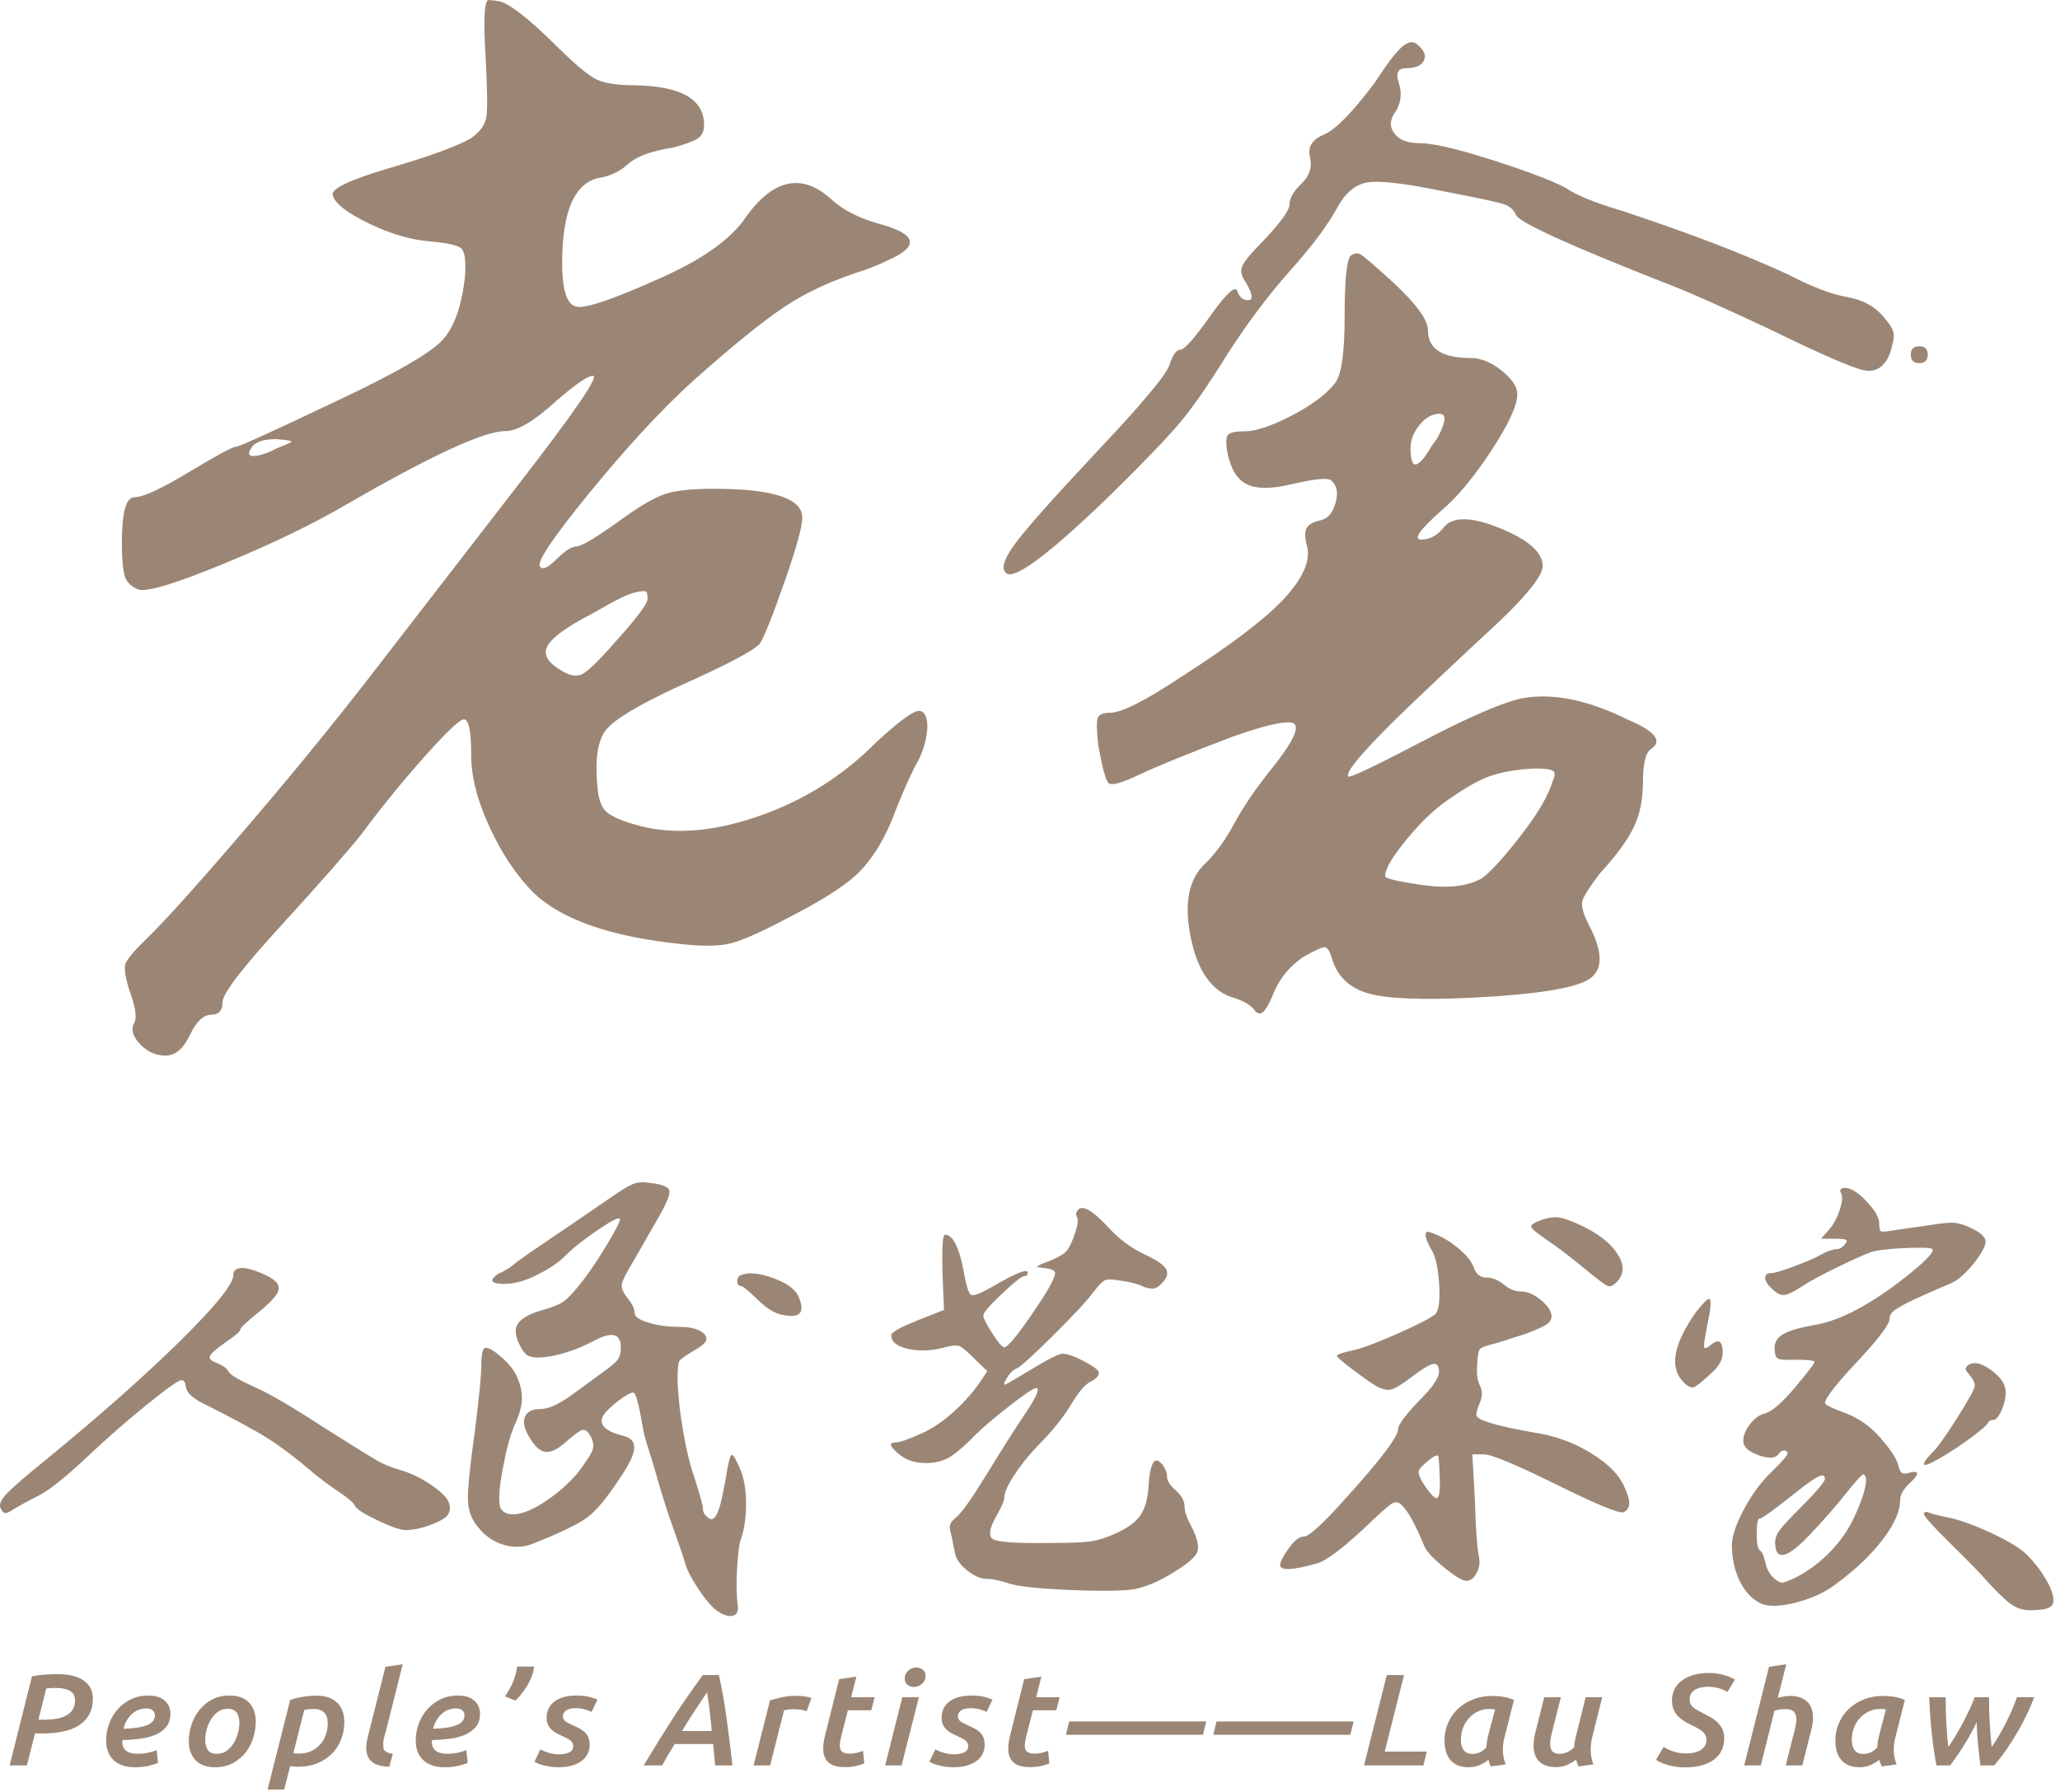 <?xml version="1.0" encoding="UTF-8"?>
<svg width="169px" height="147px" viewBox="0 0 169 147" version="1.1" xmlns="http://www.w3.org/2000/svg" xmlns:xlink="http://www.w3.org/1999/xlink">
    <!-- Generator: Sketch 60.1 (88133) - https://sketch.com -->
    <title>编组 3备份 2</title>
    <desc>Created with Sketch.</desc>
    <g id="页面-1备份" stroke="none" stroke-width="1" fill="none" fill-rule="evenodd">
        <g id="首页wap" transform="translate(-103, -402)" fill="#9B8675" fill-rule="nonzero">
            <g id="编组-3备份-2" transform="translate(103, 402)">
                <path d="M13.582,86.61 C14.378,86.61 15.041,86.051 15.572,84.935 C16.103,83.818 16.683,83.26 17.313,83.26 C17.944,83.26 18.259,82.915 18.259,82.225 C18.259,81.535 19.851,79.45 23.035,75.968 C26.219,72.487 28.441,69.958 29.701,68.381 C31.36,66.148 33.084,64.029 34.875,62.026 C36.667,60.022 37.728,59.021 38.06,59.021 C38.458,59.021 38.657,60.006 38.657,61.977 C38.657,63.75 39.171,65.737 40.199,67.938 C41.227,70.138 42.438,71.928 43.831,73.308 C46.152,75.476 50.132,76.855 55.771,77.446 C57.496,77.643 58.822,77.643 59.751,77.446 C60.68,77.249 62.205,76.592 64.328,75.476 C67.18,74.03 69.154,72.799 70.248,71.781 C71.343,70.762 72.288,69.334 73.084,67.494 C73.814,65.59 74.477,64.046 75.074,62.863 C75.472,62.207 75.754,61.517 75.92,60.794 C76.086,60.072 76.119,59.481 76.019,59.021 C75.92,58.561 75.704,58.331 75.373,58.331 C74.908,58.331 73.748,59.185 71.89,60.893 C69.104,63.717 65.804,65.77 61.99,67.051 C58.175,68.332 54.809,68.513 51.89,67.593 C50.763,67.265 50.016,66.903 49.651,66.509 C49.287,66.115 49.071,65.425 49.005,64.44 C48.806,62.272 49.038,60.761 49.701,59.907 C50.365,59.054 52.321,57.871 55.572,56.36 C59.552,54.587 61.807,53.404 62.338,52.813 C62.736,52.156 63.416,50.448 64.378,47.69 C65.34,44.931 65.821,43.19 65.821,42.467 C65.821,40.891 63.399,40.103 58.557,40.103 C56.832,40.103 55.539,40.234 54.676,40.497 C53.814,40.759 52.653,41.416 51.194,42.467 C49.005,44.044 47.711,44.832 47.313,44.832 C46.915,44.832 46.368,45.177 45.671,45.867 C44.975,46.556 44.527,46.77 44.328,46.507 C43.93,46.244 45.257,44.241 48.308,40.497 C51.36,36.752 54.179,33.698 56.766,31.333 C60.083,28.377 62.636,26.308 64.428,25.126 C66.219,23.943 68.374,22.958 70.895,22.17 C71.625,21.907 72.255,21.644 72.786,21.381 C75.505,20.199 75.24,19.181 71.99,18.327 C70.398,17.867 69.137,17.21 68.209,16.356 C65.821,14.189 63.499,14.648 61.243,17.736 C60.049,19.575 57.661,21.283 54.079,22.859 C50.431,24.502 48.192,25.273 47.363,25.175 C46.534,25.076 46.119,23.878 46.119,21.579 C46.119,17.309 47.147,14.977 49.204,14.583 C50.066,14.451 50.846,14.074 51.542,13.45 C52.239,12.826 53.449,12.382 55.174,12.119 C56.169,11.857 56.849,11.61 57.214,11.38 C57.578,11.151 57.761,10.773 57.761,10.247 C57.761,8.145 55.87,7.061 52.089,6.996 C50.63,6.996 49.569,6.832 48.905,6.503 C48.242,6.175 47.147,5.255 45.622,3.744 C43.366,1.511 41.807,0.296 40.945,0.099 C40.547,0.033 40.249,0 40.05,0 C39.718,0.131 39.652,1.774 39.851,4.927 C39.983,7.423 40,8.983 39.9,9.607 C39.801,10.231 39.386,10.806 38.657,11.331 C37.529,11.988 35.29,12.809 31.94,13.794 C28.59,14.78 27.048,15.535 27.313,16.061 C27.512,16.718 28.491,17.473 30.249,18.327 C32.006,19.181 33.681,19.674 35.273,19.805 C36.733,19.936 37.595,20.133 37.861,20.396 C38.126,20.659 38.225,21.381 38.159,22.564 C37.894,25.126 37.247,26.932 36.219,27.983 C35.191,29.034 32.454,30.611 28.01,32.713 C22.504,35.34 19.619,36.654 19.353,36.654 C19.088,36.654 17.811,37.344 15.522,38.723 C13.234,40.103 11.741,40.792 11.045,40.792 C10.348,40.792 10,42.008 10,44.438 C10,46.014 10.1,47.016 10.299,47.443 C10.498,47.87 10.862,48.182 11.393,48.379 C12.123,48.576 14.478,47.854 18.458,46.212 C22.438,44.569 25.821,42.927 28.607,41.285 C35.439,37.344 39.718,35.373 41.443,35.373 C42.438,35.373 43.831,34.552 45.622,32.91 C47.214,31.53 48.209,30.841 48.607,30.841 C49.27,30.709 47.181,33.764 42.338,40.004 L42.338,40.004 L30,55.966 C26.882,59.973 23.416,64.194 19.602,68.628 C15.788,73.062 13.184,75.935 11.791,77.249 C10.929,78.103 10.431,78.711 10.299,79.072 C10.166,79.433 10.265,80.139 10.597,81.19 C11.128,82.636 11.26,83.555 10.995,83.949 C10.73,84.475 10.896,85.05 11.493,85.674 C12.09,86.298 12.786,86.61 13.582,86.61 Z M21.153,37.374 C20.433,37.512 20.253,37.305 20.613,36.754 C20.901,36.271 21.585,36.03 22.666,36.03 C23.53,36.099 23.944,36.168 23.908,36.236 C23.872,36.305 23.494,36.478 22.774,36.754 C22.126,37.098 21.585,37.305 21.153,37.374 Z M47.72,55.331 C47.269,55.53 46.722,55.43 46.079,55.031 C44.921,54.367 44.535,53.686 44.921,52.988 C45.307,52.29 46.529,51.409 48.588,50.346 C49.617,49.748 50.405,49.316 50.952,49.05 C51.499,48.784 51.965,48.618 52.351,48.551 C52.737,48.485 52.962,48.485 53.026,48.551 C53.091,48.618 53.123,48.817 53.123,49.149 C53.123,49.548 52.19,50.778 50.325,52.838 C49.038,54.3 48.17,55.131 47.72,55.331 Z M82.461,46.93 C82.987,47.789 85.874,45.674 91.125,40.586 C93.881,37.877 95.784,35.895 96.835,34.639 C97.885,33.384 99.164,31.533 100.674,29.088 C102.38,26.445 104.12,24.133 105.892,22.15 C107.664,20.168 108.943,18.45 109.731,16.996 C110.387,15.807 111.208,15.13 112.192,14.964 C113.177,14.799 115.277,15.047 118.493,15.708 C121.249,16.236 122.873,16.583 123.366,16.748 C123.858,16.914 124.202,17.227 124.399,17.69 C124.859,18.351 128.862,20.168 136.41,23.141 C138.182,23.802 141.102,25.091 145.171,27.007 C149.372,29.055 151.948,30.179 152.899,30.377 C153.851,30.575 154.557,30.146 155.016,29.088 C155.279,28.296 155.393,27.734 155.361,27.404 C155.328,27.073 155.082,26.644 154.622,26.115 C153.9,25.19 152.883,24.612 151.57,24.38 C150.258,24.149 148.65,23.538 146.747,22.547 C143.203,20.895 138.641,19.144 133.063,17.294 C130.831,16.633 129.289,16.005 128.436,15.41 C127.32,14.816 125.318,14.056 122.43,13.131 C119.543,12.206 117.541,11.743 116.425,11.743 C115.441,11.743 114.752,11.462 114.358,10.901 C113.964,10.339 114.03,9.728 114.555,9.067 C114.949,8.34 115.014,7.58 114.752,6.787 C114.489,5.994 114.686,5.598 115.342,5.598 C116.13,5.598 116.622,5.383 116.819,4.954 C117.016,4.524 116.819,4.078 116.228,3.615 C115.9,3.351 115.49,3.434 114.998,3.863 C114.506,4.293 113.767,5.267 112.783,6.787 C110.945,9.232 109.55,10.653 108.599,11.049 C107.647,11.446 107.27,12.057 107.467,12.883 C107.664,13.709 107.434,14.436 106.778,15.063 C106.121,15.691 105.793,16.253 105.793,16.748 C105.793,17.244 105.071,18.252 103.627,19.771 C102.643,20.763 102.069,21.456 101.904,21.853 C101.74,22.249 101.855,22.712 102.249,23.241 C102.774,24.166 102.823,24.628 102.397,24.628 C101.97,24.628 101.675,24.38 101.511,23.885 C101.347,23.389 100.608,24.067 99.296,25.917 C97.983,27.767 97.163,28.692 96.835,28.692 C96.506,28.692 96.211,29.105 95.949,29.931 C95.686,30.757 93.619,33.218 89.746,37.315 C86.465,40.817 84.348,43.196 83.397,44.452 C82.445,45.707 82.133,46.533 82.461,46.93 Z M103.376,83.145 C103.64,83.145 103.971,82.685 104.367,81.764 C104.895,80.383 105.754,79.297 106.943,78.508 C107.868,77.982 108.446,77.718 108.677,77.718 C108.908,77.718 109.123,78.08 109.321,78.804 C109.783,80.185 110.774,81.09 112.293,81.517 C113.812,81.945 116.62,82.06 120.715,81.863 C125.999,81.599 129.219,81.09 130.375,80.333 C131.531,79.577 131.515,78.08 130.326,75.844 C129.863,74.923 129.698,74.265 129.83,73.87 C129.963,73.476 130.425,72.752 131.218,71.7 C132.605,70.187 133.546,68.904 134.041,67.852 C134.537,66.799 134.784,65.582 134.784,64.201 C134.784,62.622 135.016,61.701 135.478,61.438 C136.403,60.78 135.775,59.991 133.595,59.07 C130.293,57.426 127.386,56.833 124.876,57.294 C123.291,57.623 120.55,58.807 116.653,60.846 C112.756,62.885 110.741,63.839 110.609,63.707 C110.477,63.51 110.857,62.902 111.748,61.882 C112.64,60.862 113.928,59.547 115.612,57.935 C117.297,56.324 119.196,54.531 121.31,52.558 C124.81,49.4 126.561,47.361 126.561,46.44 C126.561,45.322 125.388,44.286 123.043,43.332 C120.699,42.378 119.163,42.362 118.436,43.283 C117.908,43.941 117.297,44.27 116.603,44.27 C115.91,44.27 116.455,43.48 118.238,41.902 C119.559,40.783 120.93,39.139 122.35,36.968 C123.77,34.797 124.48,33.252 124.48,32.331 C124.48,31.739 124.051,31.097 123.192,30.407 C122.333,29.716 121.475,29.371 120.616,29.371 C118.304,29.371 117.148,28.614 117.148,27.101 C117.148,26.246 116.19,24.93 114.275,23.154 C112.69,21.707 111.781,20.934 111.55,20.836 C111.319,20.737 111.071,20.786 110.807,20.984 C110.477,21.313 110.312,22.973 110.312,25.966 C110.312,28.959 110.047,30.785 109.519,31.443 C108.792,32.364 107.603,33.252 105.952,34.107 C104.301,34.962 103.013,35.389 102.088,35.389 C101.295,35.389 100.833,35.504 100.701,35.735 C100.569,35.965 100.569,36.442 100.701,37.165 C100.965,38.481 101.494,39.336 102.286,39.731 C103.079,40.126 104.301,40.126 105.952,39.731 C107.934,39.27 109.024,39.172 109.222,39.435 C109.684,39.829 109.8,40.438 109.569,41.26 C109.337,42.082 108.925,42.559 108.33,42.691 C107.736,42.822 107.356,43.036 107.191,43.332 C107.025,43.628 107.042,44.138 107.24,44.862 C107.504,46.046 106.877,47.46 105.358,49.104 C103.838,50.749 101.031,52.887 96.936,55.518 C93.963,57.491 92.015,58.478 91.09,58.478 C90.496,58.478 90.149,58.626 90.05,58.922 C89.951,59.218 89.967,59.958 90.099,61.142 C90.43,62.984 90.71,64.02 90.942,64.25 C91.173,64.48 92.015,64.25 93.468,63.559 C94.921,62.869 97.464,61.833 101.097,60.451 C103.343,59.662 104.862,59.267 105.655,59.267 C106.844,59.202 106.414,60.451 104.367,63.017 C103.046,64.661 102.022,66.158 101.295,67.506 C100.569,68.855 99.776,69.957 98.917,70.812 C97.53,72.061 97.117,74.084 97.679,76.88 C98.24,79.675 99.413,81.336 101.196,81.863 C102.055,82.126 102.649,82.488 102.98,82.948 C103.046,83.08 103.178,83.145 103.376,83.145 Z M157.453,29.794 C157.916,29.794 158.148,29.563 158.148,29.101 C158.148,28.639 157.916,28.408 157.453,28.408 C156.989,28.408 156.757,28.639 156.757,29.101 C156.757,29.563 156.989,29.794 157.453,29.794 Z M117.407,36.672 C116.283,38.553 115.721,38.586 115.721,36.773 C115.721,36.101 115.969,35.463 116.465,34.858 C116.961,34.253 117.506,33.951 118.101,33.951 C118.696,33.951 118.63,34.623 117.903,35.966 C117.704,36.235 117.539,36.47 117.407,36.672 Z M121.555,72.076 C120.367,72.73 118.75,72.909 116.703,72.615 C114.657,72.321 113.634,72.076 113.634,71.88 C113.634,71.291 114.245,70.261 115.466,68.79 C116.687,67.319 117.858,66.223 118.981,65.504 C120.367,64.523 121.538,63.886 122.495,63.591 C123.452,63.297 124.591,63.117 125.911,63.052 C126.703,63.052 127.198,63.117 127.396,63.248 C127.594,63.379 127.594,63.64 127.396,64.033 C127.066,65.21 126.192,66.714 124.773,68.545 C123.353,70.376 122.281,71.553 121.555,72.076 Z" id="老舍"></path>
                <g id="编组-6" transform="translate(0, 97)">
                    <path d="M33.278,28.537 C33.85,28.537 34.483,28.415 35.177,28.169 C35.872,27.924 36.369,27.665 36.668,27.393 C36.941,27.039 36.982,26.644 36.791,26.208 C36.6,25.799 36.11,25.329 35.32,24.798 C34.531,24.267 33.727,23.879 32.91,23.634 C32.12,23.416 31.426,23.13 30.827,22.776 C30.228,22.422 28.825,21.55 26.619,20.16 C24.086,18.499 22.18,17.382 20.9,16.81 C19.62,16.238 18.905,15.816 18.755,15.543 C18.605,15.271 18.299,15.039 17.836,14.848 C17.346,14.685 17.142,14.494 17.223,14.276 C17.305,14.058 17.714,13.691 18.449,13.173 C19.293,12.601 19.715,12.24 19.715,12.09 C19.715,11.94 20.26,11.43 21.349,10.558 C22.03,9.986 22.48,9.53 22.697,9.189 C22.915,8.849 22.922,8.542 22.718,8.27 C22.514,7.997 22.085,7.725 21.431,7.453 C20.723,7.153 20.165,7.017 19.756,7.044 C19.348,7.071 19.143,7.262 19.143,7.616 C19.143,8.351 17.7,10.143 14.813,12.989 C11.926,15.836 8.291,19.057 3.906,22.653 C2.054,24.151 0.903,25.152 0.454,25.656 C0.005,26.16 -0.111,26.562 0.107,26.862 C0.216,27.052 0.331,27.148 0.454,27.148 C0.577,27.148 0.801,27.039 1.128,26.821 C1.673,26.494 2.374,26.113 3.232,25.677 C4.09,25.241 5.472,24.124 7.378,22.326 C8.822,20.964 10.374,19.609 12.035,18.26 C13.697,16.912 14.65,16.238 14.895,16.238 C15.085,16.238 15.208,16.435 15.262,16.83 C15.317,17.225 15.712,17.627 16.447,18.036 C19.062,19.343 20.914,20.344 22.003,21.039 C23.092,21.734 24.223,22.585 25.394,23.593 C26.129,24.219 26.905,24.805 27.722,25.35 C28.539,25.895 29.002,26.29 29.111,26.535 C29.193,26.78 29.799,27.175 30.929,27.72 C32.059,28.265 32.842,28.537 33.278,28.537 Z M58.936,35.238 C59.398,35.538 59.793,35.647 60.12,35.565 C60.447,35.484 60.583,35.211 60.529,34.748 C60.42,33.958 60.399,32.95 60.467,31.724 C60.536,30.498 60.638,29.695 60.774,29.313 C61.046,28.551 61.189,27.625 61.203,26.535 C61.216,25.445 61.087,24.519 60.815,23.756 C60.433,22.83 60.175,22.367 60.038,22.367 C59.902,22.367 59.725,23.075 59.507,24.492 C59.344,25.391 59.194,26.085 59.058,26.576 C58.786,27.529 58.459,27.842 58.078,27.516 C57.805,27.298 57.669,27.059 57.669,26.801 C57.669,26.542 57.451,25.731 57.015,24.369 C56.634,23.307 56.307,21.979 56.035,20.385 C55.763,18.792 55.613,17.368 55.586,16.115 C55.586,15.325 55.633,14.848 55.729,14.685 C55.824,14.522 56.171,14.263 56.77,13.909 C57.56,13.473 57.955,13.132 57.955,12.887 C57.955,12.587 57.751,12.342 57.342,12.152 C56.934,11.961 56.403,11.866 55.749,11.866 C54.796,11.866 53.945,11.75 53.196,11.518 C52.447,11.287 52.073,11.035 52.073,10.762 C52.073,10.435 51.895,10.04 51.541,9.577 C51.133,9.087 50.956,8.685 51.01,8.372 C51.065,8.059 51.392,7.412 51.991,6.431 L51.991,6.431 L54.074,2.794 C54.701,1.705 54.98,1.003 54.912,0.69 C54.844,0.377 54.319,0.166 53.339,0.057 C52.876,-0.025 52.474,-0.018 52.134,0.077 C51.793,0.172 51.283,0.452 50.602,0.915 L50.602,0.915 L46.844,3.489 L43.412,5.818 C42.568,6.417 42.098,6.765 42.003,6.86 C41.907,6.955 41.615,7.139 41.124,7.412 C41.07,7.412 41.015,7.425 40.961,7.453 C40.226,7.943 40.198,8.229 40.879,8.311 C41.86,8.447 42.99,8.174 44.27,7.493 C45.196,7.03 45.958,6.485 46.558,5.859 C47.048,5.369 47.858,4.735 48.988,3.959 C50.118,3.182 50.738,2.862 50.847,2.999 C50.929,3.108 50.602,3.775 49.867,5.001 C49.131,6.227 48.45,7.248 47.824,8.065 C47.17,8.91 46.66,9.468 46.292,9.741 C45.924,10.013 45.346,10.258 44.556,10.476 C43.058,10.885 42.309,11.457 42.309,12.192 C42.309,12.519 42.411,12.894 42.615,13.316 C42.82,13.738 43.031,14.031 43.249,14.195 C43.657,14.44 44.406,14.447 45.495,14.215 C46.585,13.984 47.715,13.555 48.886,12.928 C50.275,12.22 50.956,12.451 50.929,13.623 C50.929,14.004 50.854,14.304 50.704,14.522 C50.554,14.74 50.234,15.026 49.744,15.38 L49.744,15.38 L47.007,17.382 C45.89,18.199 45.005,18.608 44.352,18.608 C43.671,18.608 43.242,18.819 43.065,19.241 C42.888,19.663 43.004,20.215 43.412,20.896 C43.848,21.659 44.297,22.067 44.76,22.122 C45.223,22.176 45.795,21.89 46.476,21.264 C47.13,20.692 47.565,20.378 47.783,20.324 C48.001,20.269 48.219,20.433 48.437,20.814 C48.682,21.25 48.736,21.645 48.6,21.999 C48.464,22.353 48.055,22.98 47.375,23.879 C46.612,24.751 45.754,25.507 44.801,26.147 C43.848,26.787 43.038,27.148 42.37,27.23 C41.703,27.311 41.261,27.134 41.043,26.698 C40.879,26.208 40.941,25.18 41.227,23.613 C41.512,22.047 41.832,20.842 42.187,19.997 C42.595,19.125 42.806,18.39 42.82,17.791 C42.833,17.191 42.69,16.565 42.391,15.911 C42.173,15.421 41.764,14.91 41.165,14.379 C40.566,13.847 40.13,13.582 39.858,13.582 C39.613,13.582 39.49,14.024 39.49,14.91 C39.49,15.795 39.313,17.627 38.959,20.406 C38.551,23.32 38.36,25.214 38.387,26.085 C38.415,26.957 38.701,27.706 39.245,28.333 C39.817,29.041 40.525,29.518 41.37,29.763 C42.214,30.008 43.044,29.954 43.861,29.6 C46.04,28.728 47.484,28.026 48.192,27.495 C48.9,26.964 49.73,25.976 50.684,24.533 C51.283,23.661 51.678,22.98 51.868,22.49 C52.059,21.999 52.079,21.611 51.93,21.325 C51.78,21.039 51.419,20.842 50.847,20.733 C49.376,20.297 48.995,19.67 49.703,18.853 C50.084,18.444 50.541,18.056 51.072,17.688 C51.603,17.321 51.923,17.191 52.032,17.3 C52.222,17.491 52.481,18.567 52.808,20.528 C52.917,20.991 53.053,21.461 53.216,21.938 C53.38,22.415 53.645,23.3 54.013,24.594 C54.381,25.888 54.803,27.195 55.279,28.517 C55.756,29.838 56.076,30.785 56.239,31.357 C56.403,31.901 56.784,32.616 57.383,33.502 C57.982,34.387 58.5,34.966 58.936,35.238 Z M64.41,10.926 C65.063,11.035 65.478,10.953 65.656,10.681 C65.833,10.408 65.771,9.945 65.472,9.291 C65.172,8.719 64.471,8.236 63.368,7.841 C62.265,7.446 61.414,7.371 60.815,7.616 C60.678,7.643 60.583,7.732 60.529,7.882 C60.474,8.031 60.467,8.174 60.508,8.311 C60.549,8.447 60.638,8.515 60.774,8.515 C60.937,8.515 61.407,8.896 62.183,9.659 C62.959,10.422 63.701,10.844 64.41,10.926 Z M87.473,33.441 C89.802,33.549 91.551,33.549 92.723,33.441 C93.785,33.304 94.969,32.828 96.277,32.01 C97.393,31.329 98.04,30.778 98.217,30.355 C98.394,29.933 98.237,29.232 97.747,28.251 C97.366,27.57 97.175,27.012 97.175,26.576 C97.175,26.14 96.937,25.711 96.46,25.289 C95.984,24.866 95.746,24.499 95.746,24.185 C95.746,23.872 95.623,23.538 95.378,23.184 C95.214,22.994 95.092,22.885 95.01,22.857 C94.602,22.694 94.343,23.334 94.234,24.778 C94.18,25.922 93.948,26.78 93.54,27.352 C93.131,27.924 92.423,28.428 91.415,28.864 C90.68,29.191 90.013,29.395 89.414,29.477 C88.814,29.559 87.603,29.6 85.778,29.6 C83.245,29.627 81.802,29.518 81.448,29.273 C81.094,29.027 81.162,28.455 81.652,27.556 C82.142,26.685 82.387,26.14 82.387,25.922 C82.387,25.513 82.639,24.914 83.143,24.124 C83.647,23.334 84.307,22.503 85.124,21.632 C86.295,20.46 87.201,19.343 87.841,18.281 C88.481,17.218 89.026,16.578 89.475,16.36 C89.924,16.142 90.149,15.897 90.149,15.625 C90.149,15.434 89.754,15.128 88.964,14.705 C88.174,14.283 87.575,14.072 87.167,14.072 C86.867,14.072 86.023,14.494 84.634,15.339 C83.245,16.183 82.51,16.606 82.428,16.606 C82.346,16.606 82.36,16.51 82.469,16.319 C82.741,15.775 83.041,15.434 83.368,15.298 C83.64,15.216 84.648,14.31 86.391,12.581 C88.134,10.851 89.25,9.645 89.74,8.964 C90.149,8.447 90.448,8.14 90.639,8.045 C90.83,7.95 91.238,7.956 91.865,8.065 C92.709,8.174 93.376,8.351 93.866,8.597 C94.22,8.706 94.486,8.746 94.663,8.719 C94.84,8.692 95.037,8.569 95.255,8.351 C95.718,7.916 95.861,7.521 95.684,7.166 C95.507,6.812 94.956,6.417 94.03,5.982 C92.831,5.437 91.769,4.647 90.843,3.612 C89.536,2.222 88.719,1.8 88.392,2.345 C88.256,2.508 88.249,2.692 88.372,2.896 C88.494,3.101 88.392,3.652 88.066,4.551 C87.848,5.123 87.637,5.512 87.432,5.716 C87.228,5.92 86.813,6.159 86.186,6.431 C85.778,6.567 85.506,6.676 85.369,6.758 L85.369,6.758 L85.043,6.921 C85.043,6.949 85.247,6.989 85.655,7.044 C86.254,7.098 86.554,7.235 86.554,7.453 C86.554,7.861 85.928,8.978 84.675,10.803 C83.422,12.628 82.66,13.541 82.387,13.541 C82.224,13.541 81.897,13.16 81.407,12.397 C80.917,11.634 80.671,11.144 80.671,10.926 C80.671,10.708 81.182,10.115 82.203,9.148 C83.225,8.181 83.844,7.698 84.062,7.698 C84.226,7.698 84.307,7.602 84.307,7.412 C84.307,7.058 83.327,7.453 81.366,8.597 C80.467,9.114 79.909,9.332 79.691,9.25 C79.473,9.169 79.255,8.474 79.037,7.166 C78.656,5.26 78.152,4.306 77.526,4.306 C77.335,4.306 77.267,5.341 77.322,7.412 L77.322,7.412 L77.444,10.476 L75.279,11.334 C73.836,11.906 73.114,12.315 73.114,12.56 C73.114,13.105 73.597,13.48 74.564,13.684 C75.531,13.888 76.573,13.827 77.689,13.5 C78.152,13.391 78.486,13.371 78.69,13.439 C78.894,13.507 79.269,13.813 79.814,14.358 L79.814,14.358 L80.998,15.502 L80.508,16.238 C79.909,17.137 79.167,17.988 78.282,18.792 C77.397,19.595 76.532,20.188 75.688,20.569 C74.544,21.087 73.822,21.345 73.523,21.345 C72.842,21.345 72.978,21.713 73.931,22.449 C74.448,22.83 75.109,23.028 75.912,23.041 C76.716,23.055 77.417,22.871 78.016,22.49 C78.561,22.135 79.242,21.536 80.059,20.692 C80.603,20.147 81.509,19.377 82.775,18.383 C84.042,17.389 84.784,16.892 85.002,16.892 C85.356,16.892 85.015,17.654 83.98,19.18 C83.191,20.351 82.197,21.918 80.998,23.879 C79.8,25.84 78.969,27.025 78.506,27.434 C78.207,27.679 78.023,27.89 77.955,28.067 C77.887,28.244 77.907,28.496 78.016,28.823 C78.125,29.368 78.234,29.899 78.343,30.417 C78.425,30.907 78.758,31.384 79.344,31.847 C79.929,32.31 80.454,32.542 80.917,32.542 C81.407,32.542 82.06,32.678 82.877,32.95 C83.613,33.168 85.145,33.332 87.473,33.441 Z M131.861,8.495 C132.079,8.59 132.324,8.501 132.596,8.229 C133.223,7.63 133.284,6.894 132.78,6.022 C132.276,5.151 131.357,4.374 130.023,3.693 C129.07,3.23 128.375,2.965 127.939,2.896 C127.504,2.828 126.986,2.903 126.387,3.121 C125.87,3.312 125.611,3.482 125.611,3.632 C125.611,3.782 126.053,4.156 126.939,4.756 C127.824,5.355 128.893,6.172 130.145,7.207 C131.071,7.97 131.643,8.399 131.861,8.495 Z M120.3,32.705 C120.627,32.705 120.906,32.494 121.138,32.072 C121.369,31.649 121.43,31.18 121.321,30.662 C121.185,30.063 121.076,28.524 120.995,26.045 L120.995,26.045 L120.79,22.326 L121.73,22.326 C122.356,22.326 124.351,23.157 127.715,24.819 C131.078,26.48 132.91,27.23 133.209,27.066 C133.482,26.93 133.631,26.712 133.659,26.412 C133.686,26.113 133.563,25.663 133.291,25.064 C132.882,24.056 131.97,23.116 130.554,22.244 C129.138,21.373 127.626,20.814 126.019,20.569 C122.751,19.997 121.117,19.507 121.117,19.098 C121.117,18.88 121.219,18.526 121.424,18.036 C121.628,17.545 121.621,17.089 121.403,16.667 C121.185,16.245 121.117,15.625 121.199,14.808 C121.226,14.208 121.294,13.841 121.403,13.704 C121.512,13.568 121.798,13.446 122.261,13.337 C122.887,13.173 123.895,12.86 125.284,12.397 C126.128,12.07 126.673,11.818 126.918,11.641 C127.163,11.464 127.286,11.253 127.286,11.007 C127.286,10.599 127,10.156 126.428,9.679 C125.856,9.203 125.311,8.964 124.794,8.964 C124.304,8.964 123.827,8.774 123.364,8.392 C122.901,8.011 122.424,7.82 121.934,7.82 C121.444,7.82 121.104,7.548 120.913,7.003 C120.75,6.54 120.361,6.043 119.749,5.512 C119.136,4.98 118.503,4.579 117.849,4.306 C117.468,4.143 117.223,4.061 117.114,4.061 C117.005,4.061 116.95,4.156 116.95,4.347 C116.95,4.592 117.141,5.042 117.522,5.695 C117.822,6.295 118.006,7.235 118.074,8.515 C118.142,9.795 118.026,10.572 117.727,10.844 C117.264,11.198 116.229,11.729 114.622,12.438 C113.015,13.146 111.871,13.582 111.19,13.745 C110.183,13.963 109.679,14.127 109.679,14.236 C109.679,14.345 110.115,14.726 110.986,15.38 C111.858,16.033 112.498,16.483 112.906,16.728 C113.424,17.001 113.846,17.089 114.173,16.994 C114.499,16.898 115.058,16.551 115.847,15.952 C116.501,15.461 116.978,15.148 117.277,15.012 C117.795,14.767 118.053,14.944 118.053,15.543 C118.053,15.979 117.659,16.619 116.869,17.464 C115.425,18.935 114.704,19.861 114.704,20.242 C114.704,20.869 113.26,22.776 110.373,25.963 C108.521,28.033 107.391,29.068 106.983,29.068 C106.574,29.068 106.125,29.436 105.635,30.172 C105.226,30.744 105.022,31.152 105.022,31.397 C105.022,31.888 106.03,31.847 108.045,31.275 C108.753,31.084 110.006,30.158 111.803,28.496 C113.083,27.27 113.873,26.562 114.173,26.371 C114.472,26.181 114.744,26.222 114.99,26.494 C115.48,26.93 116.093,28.033 116.828,29.804 C116.964,30.212 117.495,30.798 118.421,31.561 C119.347,32.324 119.973,32.705 120.3,32.705 Z M117.89,25.922 C117.727,25.949 117.434,25.67 117.012,25.084 C116.59,24.499 116.378,24.056 116.378,23.756 C116.378,23.593 116.624,23.307 117.114,22.898 C117.604,22.49 117.89,22.34 117.972,22.449 C118.026,22.476 118.074,23.041 118.115,24.144 C118.156,25.248 118.081,25.84 117.89,25.922 Z M144.61,34.626 C145.291,34.843 146.257,34.782 147.51,34.442 C148.763,34.101 149.825,33.59 150.697,32.909 C152.276,31.738 153.536,30.533 154.475,29.293 C155.415,28.054 155.885,26.984 155.885,26.085 C155.885,25.677 156.116,25.241 156.579,24.778 C156.933,24.451 157.151,24.206 157.233,24.042 C157.369,23.77 157.165,23.702 156.62,23.838 C156.32,23.92 156.116,23.92 156.007,23.838 C155.898,23.756 155.803,23.538 155.721,23.184 C155.585,22.667 155.102,21.931 154.271,20.978 C153.44,20.024 152.474,19.343 151.371,18.935 C150.268,18.526 149.716,18.254 149.716,18.117 C149.743,17.682 150.751,16.415 152.739,14.317 C154.264,12.656 155.027,11.607 155.027,11.171 C155.027,10.926 155.163,10.701 155.435,10.497 C155.708,10.292 156.239,10 157.029,9.618 C158.417,8.992 159.412,8.556 160.011,8.311 C160.61,8.065 161.277,7.48 162.012,6.554 C162.639,5.736 162.932,5.151 162.891,4.797 C162.85,4.442 162.407,4.075 161.563,3.693 C161.1,3.475 160.678,3.353 160.297,3.326 C159.915,3.298 159.234,3.366 158.254,3.53 C156.756,3.748 155.708,3.898 155.109,3.979 C154.673,4.061 154.407,4.075 154.312,4.02 C154.217,3.966 154.169,3.748 154.169,3.366 C154.169,2.903 153.822,2.304 153.127,1.568 C152.433,0.833 151.84,0.465 151.35,0.465 C151.214,0.465 151.112,0.492 151.044,0.547 C150.976,0.601 150.955,0.683 150.983,0.792 C151.173,1.037 151.166,1.494 150.962,2.161 C150.758,2.828 150.465,3.394 150.084,3.857 L150.084,3.857 L149.389,4.633 L150.574,4.633 C150.846,4.633 151.064,4.647 151.228,4.674 C151.527,4.701 151.582,4.824 151.391,5.042 C151.173,5.341 150.928,5.491 150.656,5.491 C150.383,5.491 149.989,5.627 149.471,5.9 C148.954,6.199 148.191,6.533 147.183,6.901 C146.176,7.269 145.563,7.453 145.345,7.453 C144.991,7.453 144.814,7.582 144.814,7.841 C144.814,8.1 144.991,8.392 145.345,8.719 C145.726,9.101 146.067,9.278 146.366,9.25 C146.666,9.223 147.129,9.005 147.755,8.597 C148.354,8.188 149.396,7.623 150.88,6.901 C152.365,6.179 153.325,5.764 153.76,5.655 C154.469,5.518 155.422,5.43 156.62,5.389 C157.818,5.348 158.458,5.382 158.54,5.491 C158.676,5.709 158.084,6.356 156.763,7.432 C155.442,8.508 154.169,9.4 152.943,10.109 C151.391,11.007 149.975,11.552 148.695,11.743 C147.497,11.961 146.666,12.22 146.203,12.519 C145.74,12.819 145.536,13.241 145.59,13.786 C145.617,14.167 145.713,14.399 145.876,14.481 C146.04,14.562 146.503,14.59 147.265,14.562 C148.327,14.562 148.858,14.624 148.858,14.746 C148.858,14.869 148.327,15.564 147.265,16.83 C146.203,18.097 145.372,18.812 144.773,18.976 C144.337,19.084 143.936,19.377 143.568,19.854 C143.2,20.331 143.017,20.787 143.017,21.223 C143.017,21.713 143.446,22.108 144.303,22.408 C145.161,22.708 145.713,22.653 145.958,22.244 C146.012,22.163 146.094,22.095 146.203,22.04 C146.312,21.986 146.414,21.986 146.509,22.04 C146.605,22.095 146.652,22.163 146.652,22.244 C146.652,22.408 146.189,22.939 145.263,23.838 C144.446,24.628 143.711,25.636 143.057,26.862 C142.404,28.088 142.077,29.082 142.077,29.845 C142.104,31.016 142.349,32.031 142.812,32.889 C143.275,33.747 143.874,34.326 144.61,34.626 Z M138.237,16.524 C138.537,16.796 138.788,16.892 138.993,16.81 C139.197,16.728 139.708,16.306 140.525,15.543 C141.178,14.944 141.437,14.29 141.301,13.582 C141.219,12.982 140.906,12.901 140.361,13.337 C140.089,13.582 139.912,13.663 139.83,13.582 C139.748,13.5 139.837,12.833 140.096,11.58 C140.354,10.326 140.402,9.659 140.239,9.577 C140.157,9.55 140.021,9.639 139.83,9.843 C139.64,10.047 139.422,10.299 139.177,10.599 C137.216,13.35 136.903,15.325 138.237,16.524 Z M157.846,23.123 C157.846,23.3 158.261,23.15 159.092,22.673 C159.922,22.197 160.773,21.638 161.645,20.998 C162.516,20.358 163.006,19.929 163.115,19.711 C163.17,19.575 163.306,19.507 163.524,19.507 C163.742,19.507 163.966,19.248 164.198,18.73 C164.429,18.213 164.545,17.709 164.545,17.218 C164.545,16.592 164.15,15.993 163.36,15.421 C162.571,14.848 161.958,14.699 161.522,14.971 C161.332,15.107 161.243,15.223 161.257,15.318 C161.27,15.414 161.372,15.57 161.563,15.788 C161.863,16.142 162.012,16.442 162.012,16.687 C162.012,16.932 161.529,17.818 160.562,19.343 C159.595,20.869 158.908,21.822 158.499,22.204 C158.063,22.639 157.846,22.946 157.846,23.123 Z M146.223,32.848 C146.046,32.862 145.822,32.746 145.549,32.501 C145.195,32.201 144.957,31.772 144.834,31.214 C144.712,30.655 144.562,30.321 144.385,30.212 C144.208,30.103 144.12,29.64 144.12,28.823 C144.12,28.006 144.201,27.597 144.365,27.597 C144.528,27.597 145.372,26.998 146.897,25.799 C147.742,25.118 148.354,24.655 148.736,24.41 C149.389,23.974 149.716,23.947 149.716,24.328 C149.716,24.574 149.022,25.391 147.633,26.78 C146.734,27.679 146.169,28.299 145.937,28.639 C145.706,28.98 145.604,29.341 145.631,29.722 C145.658,29.858 145.672,29.967 145.672,30.049 C145.89,31.03 146.816,30.662 148.45,28.946 C149.566,27.774 150.554,26.651 151.411,25.575 C152.269,24.499 152.753,23.961 152.862,23.961 C153.08,24.042 153.141,24.349 153.046,24.88 C152.95,25.411 152.726,26.092 152.371,26.923 C152.017,27.754 151.636,28.455 151.228,29.027 C150.138,30.526 148.817,31.67 147.265,32.46 C146.748,32.705 146.4,32.834 146.223,32.848 Z M166.506,35.116 C167.241,35.116 167.752,35.055 168.038,34.932 C168.324,34.809 168.467,34.598 168.467,34.299 C168.467,33.863 168.256,33.284 167.834,32.562 C167.412,31.84 166.901,31.18 166.302,30.58 C165.757,30.035 164.763,29.429 163.32,28.762 C161.876,28.094 160.664,27.665 159.684,27.475 C159.003,27.339 158.526,27.216 158.254,27.107 C157.982,26.998 157.846,27.039 157.846,27.23 C157.846,27.42 158.594,28.251 160.092,29.722 C161.59,31.193 162.543,32.174 162.952,32.664 C163.851,33.645 164.532,34.299 164.995,34.626 C165.457,34.952 165.961,35.116 166.506,35.116 Z" id="人民艺术家"></path>
                    <path d="M2.208,47.849 L2.871,45.228 L3.478,45.228 C4.085,45.228 4.642,45.176 5.148,45.072 C5.654,44.969 6.089,44.803 6.452,44.575 C6.816,44.347 7.101,44.052 7.307,43.692 C7.513,43.332 7.616,42.895 7.616,42.382 C7.616,41.732 7.367,41.233 6.868,40.884 C6.37,40.534 5.652,40.359 4.715,40.359 C4.4,40.359 4.063,40.372 3.703,40.397 C3.343,40.422 2.983,40.47 2.624,40.541 L2.624,40.541 L0.791,47.849 L2.208,47.849 Z M3.726,44.093 L3.152,44.093 L3.793,41.536 C3.92,41.522 4.048,41.511 4.175,41.504 C4.303,41.497 4.438,41.493 4.58,41.493 C5.067,41.493 5.451,41.572 5.733,41.729 C6.014,41.886 6.154,42.146 6.154,42.51 C6.154,42.824 6.087,43.082 5.952,43.286 C5.817,43.489 5.637,43.649 5.412,43.767 C5.187,43.885 4.929,43.969 4.636,44.019 C4.344,44.068 4.04,44.093 3.726,44.093 L3.726,44.093 Z M11.079,47.999 C11.499,47.999 11.874,47.959 12.203,47.881 C12.533,47.802 12.788,47.724 12.968,47.646 L12.968,47.646 L12.856,46.597 C12.346,46.797 11.836,46.897 11.326,46.897 C10.464,46.897 10.033,46.572 10.033,45.923 L10.033,45.923 L10.033,45.816 C10.033,45.802 10.037,45.787 10.045,45.773 C10.524,45.759 10.998,45.723 11.467,45.666 C11.935,45.609 12.355,45.502 12.726,45.345 C13.097,45.188 13.399,44.971 13.631,44.693 C13.864,44.414 13.98,44.051 13.98,43.601 C13.98,43.166 13.823,42.809 13.508,42.531 C13.193,42.253 12.751,42.114 12.181,42.114 C11.649,42.114 11.169,42.217 10.742,42.424 C10.314,42.631 9.949,42.908 9.645,43.254 C9.342,43.599 9.109,43.995 8.948,44.441 C8.787,44.887 8.707,45.349 8.707,45.827 C8.707,46.126 8.752,46.406 8.842,46.667 C8.931,46.927 9.072,47.157 9.263,47.357 C9.454,47.556 9.7,47.713 10,47.827 C10.299,47.942 10.659,47.999 11.079,47.999 Z M10.135,44.842 C10.187,44.607 10.271,44.388 10.388,44.184 C10.504,43.981 10.641,43.805 10.798,43.655 C10.955,43.505 11.135,43.387 11.338,43.302 C11.54,43.216 11.754,43.173 11.979,43.173 C12.248,43.173 12.438,43.23 12.546,43.344 C12.655,43.459 12.709,43.587 12.709,43.73 C12.709,44.086 12.505,44.354 12.097,44.532 C11.688,44.71 11.034,44.814 10.135,44.842 Z M17.634,47.999 C18.211,47.999 18.712,47.881 19.135,47.646 C19.559,47.41 19.907,47.111 20.181,46.747 C20.455,46.383 20.657,45.98 20.788,45.538 C20.919,45.096 20.985,44.664 20.985,44.243 C20.985,43.601 20.801,43.086 20.434,42.697 C20.067,42.308 19.534,42.114 18.837,42.114 C18.268,42.114 17.773,42.232 17.353,42.467 C16.933,42.702 16.585,43.002 16.307,43.366 C16.03,43.73 15.824,44.133 15.689,44.575 C15.554,45.017 15.487,45.445 15.487,45.859 C15.487,46.501 15.67,47.018 16.038,47.41 C16.405,47.802 16.937,47.999 17.634,47.999 Z M17.803,46.897 C17.443,46.897 17.192,46.793 17.05,46.586 C16.907,46.379 16.836,46.098 16.836,45.741 C16.836,45.463 16.877,45.176 16.96,44.88 C17.042,44.584 17.16,44.311 17.314,44.061 C17.467,43.812 17.659,43.607 17.887,43.446 C18.116,43.286 18.376,43.205 18.669,43.205 C19.028,43.205 19.28,43.311 19.422,43.521 C19.564,43.731 19.636,44.015 19.636,44.372 C19.636,44.643 19.594,44.928 19.512,45.228 C19.429,45.527 19.311,45.8 19.158,46.046 C19.004,46.292 18.813,46.495 18.584,46.656 C18.356,46.816 18.095,46.897 17.803,46.897 Z M23.312,49.828 L23.807,47.902 C23.912,47.917 24.019,47.929 24.128,47.94 C24.236,47.95 24.343,47.956 24.448,47.956 C25.055,47.956 25.593,47.858 26.061,47.662 C26.53,47.465 26.927,47.2 27.253,46.865 C27.579,46.529 27.827,46.139 27.995,45.693 C28.164,45.247 28.248,44.771 28.248,44.265 C28.248,43.965 28.203,43.685 28.113,43.425 C28.024,43.164 27.887,42.938 27.703,42.745 C27.519,42.553 27.283,42.401 26.995,42.291 C26.706,42.18 26.367,42.125 25.977,42.125 C25.595,42.125 25.214,42.157 24.836,42.221 C24.457,42.285 24.114,42.371 23.807,42.478 L23.807,42.478 L21.952,49.828 L23.312,49.828 Z M24.549,46.875 C24.467,46.875 24.384,46.873 24.302,46.87 C24.219,46.866 24.141,46.857 24.066,46.843 L24.066,46.843 L24.954,43.312 C25.059,43.284 25.179,43.261 25.314,43.243 C25.449,43.225 25.591,43.216 25.741,43.216 C25.966,43.216 26.151,43.248 26.298,43.312 C26.444,43.377 26.56,43.462 26.646,43.569 C26.732,43.676 26.794,43.799 26.832,43.938 C26.869,44.077 26.888,44.225 26.888,44.382 C26.888,44.725 26.834,45.047 26.725,45.351 C26.616,45.654 26.461,45.918 26.258,46.142 C26.056,46.367 25.81,46.545 25.522,46.677 C25.233,46.809 24.909,46.875 24.549,46.875 Z M31.936,47.956 L32.229,46.886 C32.049,46.872 31.903,46.84 31.79,46.79 C31.678,46.74 31.593,46.677 31.537,46.602 C31.481,46.527 31.451,46.438 31.447,46.335 C31.444,46.231 31.442,46.119 31.442,45.998 C31.442,45.855 31.464,45.711 31.509,45.565 C31.554,45.418 31.595,45.27 31.633,45.121 C31.873,44.186 32.109,43.257 32.341,42.333 C32.574,41.41 32.806,40.481 33.038,39.546 L33.038,39.546 L31.622,39.76 L30.317,44.939 C30.25,45.188 30.188,45.44 30.132,45.693 C30.076,45.946 30.047,46.187 30.047,46.415 C30.047,46.636 30.079,46.84 30.143,47.025 C30.207,47.21 30.312,47.371 30.458,47.506 C30.604,47.642 30.799,47.749 31.042,47.827 C31.286,47.906 31.584,47.949 31.936,47.956 L31.936,47.956 Z M36.479,47.999 C36.899,47.999 37.273,47.959 37.603,47.881 C37.933,47.802 38.188,47.724 38.368,47.646 L38.368,47.646 L38.255,46.597 C37.746,46.797 37.236,46.897 36.726,46.897 C35.864,46.897 35.433,46.572 35.433,45.923 L35.433,45.923 L35.433,45.816 C35.433,45.802 35.437,45.787 35.444,45.773 C35.924,45.759 36.398,45.723 36.867,45.666 C37.335,45.609 37.755,45.502 38.126,45.345 C38.497,45.188 38.799,44.971 39.031,44.693 C39.264,44.414 39.38,44.051 39.38,43.601 C39.38,43.166 39.222,42.809 38.908,42.531 C38.593,42.253 38.15,42.114 37.581,42.114 C37.049,42.114 36.569,42.217 36.142,42.424 C35.714,42.631 35.349,42.908 35.045,43.254 C34.742,43.599 34.509,43.995 34.348,44.441 C34.187,44.887 34.106,45.349 34.106,45.827 C34.106,46.126 34.151,46.406 34.241,46.667 C34.331,46.927 34.472,47.157 34.663,47.357 C34.854,47.556 35.1,47.713 35.399,47.827 C35.699,47.942 36.059,47.999 36.479,47.999 Z M35.534,44.842 C35.587,44.607 35.671,44.388 35.787,44.184 C35.904,43.981 36.04,43.805 36.198,43.655 C36.355,43.505 36.535,43.387 36.737,43.302 C36.94,43.216 37.154,43.173 37.378,43.173 C37.648,43.173 37.838,43.23 37.946,43.344 C38.055,43.459 38.109,43.587 38.109,43.73 C38.109,44.086 37.905,44.354 37.496,44.532 C37.088,44.71 36.434,44.814 35.534,44.842 Z M42.281,42.531 C42.461,42.36 42.635,42.168 42.804,41.954 C42.972,41.74 43.128,41.513 43.27,41.274 C43.413,41.035 43.533,40.786 43.63,40.525 C43.727,40.265 43.791,40.003 43.821,39.739 L43.821,39.739 L42.427,39.739 C42.367,40.188 42.251,40.614 42.078,41.017 C41.906,41.42 41.689,41.811 41.426,42.189 L41.426,42.189 L42.281,42.531 Z M45.845,47.999 C46.25,47.999 46.61,47.952 46.924,47.86 C47.239,47.767 47.503,47.64 47.717,47.48 C47.931,47.319 48.094,47.127 48.206,46.902 C48.319,46.677 48.375,46.433 48.375,46.169 C48.375,45.955 48.349,45.771 48.296,45.618 C48.244,45.465 48.161,45.326 48.049,45.201 C47.936,45.076 47.794,44.964 47.622,44.864 C47.449,44.764 47.239,44.66 46.992,44.553 C46.73,44.439 46.529,44.331 46.39,44.227 C46.252,44.124 46.182,43.99 46.182,43.826 C46.182,43.698 46.214,43.589 46.278,43.5 C46.342,43.41 46.422,43.341 46.52,43.291 C46.617,43.241 46.728,43.205 46.851,43.184 C46.975,43.163 47.101,43.152 47.228,43.152 C47.49,43.152 47.741,43.186 47.981,43.254 C48.221,43.321 48.405,43.391 48.532,43.462 L48.532,43.462 L49.016,42.456 C48.866,42.378 48.643,42.301 48.347,42.226 C48.051,42.151 47.715,42.114 47.34,42.114 C46.531,42.114 45.912,42.278 45.485,42.606 C45.058,42.934 44.844,43.377 44.844,43.933 C44.844,44.147 44.878,44.331 44.946,44.484 C45.013,44.637 45.103,44.771 45.215,44.885 C45.328,44.999 45.461,45.099 45.615,45.185 C45.768,45.27 45.935,45.352 46.115,45.431 C46.452,45.581 46.688,45.711 46.823,45.821 C46.958,45.932 47.026,46.08 47.026,46.265 C47.026,46.494 46.921,46.663 46.711,46.774 C46.501,46.884 46.216,46.939 45.856,46.939 C45.676,46.939 45.506,46.923 45.345,46.891 C45.183,46.859 45.037,46.822 44.906,46.779 C44.775,46.736 44.659,46.692 44.558,46.645 C44.456,46.599 44.38,46.561 44.327,46.533 L44.327,46.533 L43.844,47.549 C43.904,47.585 43.99,47.628 44.102,47.678 C44.215,47.728 44.353,47.776 44.518,47.822 C44.683,47.868 44.876,47.909 45.097,47.945 C45.318,47.981 45.568,47.999 45.845,47.999 Z M54.323,47.849 C54.495,47.535 54.666,47.234 54.834,46.945 C55.003,46.656 55.174,46.372 55.346,46.094 L55.346,46.094 L58.506,46.094 C58.536,46.372 58.564,46.659 58.59,46.955 C58.616,47.251 58.641,47.549 58.663,47.849 L58.663,47.849 L60.091,47.849 C59.934,46.486 59.769,45.176 59.596,43.917 C59.424,42.658 59.218,41.497 58.978,40.434 L58.978,40.434 L57.662,40.434 C57.273,40.962 56.885,41.502 56.499,42.055 C56.113,42.608 55.723,43.188 55.329,43.794 C54.936,44.4 54.531,45.039 54.115,45.709 C53.699,46.379 53.262,47.093 52.805,47.849 L52.805,47.849 L54.323,47.849 Z M58.393,45.024 L55.953,45.024 C56.343,44.375 56.712,43.788 57.061,43.264 C57.409,42.74 57.726,42.267 58.011,41.847 C58.093,42.396 58.166,42.936 58.23,43.467 C58.294,43.999 58.348,44.518 58.393,45.024 L58.393,45.024 Z M63.183,47.849 L64.319,43.334 C64.416,43.305 64.536,43.282 64.678,43.264 C64.821,43.246 64.956,43.237 65.083,43.237 C65.316,43.237 65.518,43.252 65.69,43.28 C65.863,43.309 66.024,43.348 66.174,43.398 L66.174,43.398 L66.567,42.317 C66.5,42.289 66.419,42.264 66.326,42.242 C66.232,42.221 66.131,42.203 66.022,42.189 C65.913,42.175 65.803,42.162 65.69,42.151 C65.578,42.141 65.477,42.135 65.387,42.135 C64.96,42.135 64.562,42.173 64.195,42.248 C63.828,42.323 63.487,42.41 63.172,42.51 L63.172,42.51 L61.823,47.849 L63.183,47.849 Z M69.333,47.988 C69.686,47.988 69.993,47.956 70.255,47.892 C70.518,47.827 70.735,47.76 70.908,47.688 L70.908,47.688 L70.806,46.651 C70.664,46.708 70.499,46.761 70.312,46.811 C70.124,46.861 69.929,46.886 69.727,46.886 C69.54,46.886 69.391,46.866 69.283,46.827 C69.174,46.788 69.092,46.738 69.035,46.677 C68.979,46.617 68.942,46.545 68.923,46.463 C68.904,46.381 68.895,46.297 68.895,46.212 C68.895,46.126 68.902,46.032 68.917,45.928 C68.932,45.825 68.959,45.695 68.996,45.538 L68.996,45.538 L69.558,43.323 L71.481,43.323 L71.751,42.253 L69.828,42.253 L70.255,40.563 L68.839,40.777 L67.692,45.377 C67.639,45.584 67.6,45.779 67.574,45.96 C67.548,46.142 67.534,46.319 67.534,46.49 C67.534,46.954 67.673,47.319 67.95,47.587 C68.228,47.854 68.689,47.988 69.333,47.988 Z M74.978,41.408 C75.225,41.408 75.446,41.324 75.641,41.156 C75.836,40.989 75.934,40.773 75.934,40.509 C75.934,40.281 75.857,40.108 75.703,39.99 C75.549,39.873 75.371,39.814 75.169,39.814 C74.922,39.814 74.702,39.899 74.511,40.07 C74.32,40.242 74.224,40.459 74.224,40.723 C74.224,40.951 74.299,41.123 74.449,41.237 C74.599,41.351 74.775,41.408 74.978,41.408 Z M73.966,47.849 L75.383,42.253 L74.022,42.253 L72.617,47.849 L73.966,47.849 Z M78.25,47.999 C78.655,47.999 79.014,47.952 79.329,47.86 C79.644,47.767 79.908,47.64 80.122,47.48 C80.336,47.319 80.499,47.127 80.611,46.902 C80.723,46.677 80.78,46.433 80.78,46.169 C80.78,45.955 80.753,45.771 80.701,45.618 C80.648,45.465 80.566,45.326 80.454,45.201 C80.341,45.076 80.199,44.964 80.026,44.864 C79.854,44.764 79.644,44.66 79.397,44.553 C79.134,44.439 78.934,44.331 78.795,44.227 C78.656,44.124 78.587,43.99 78.587,43.826 C78.587,43.698 78.619,43.589 78.683,43.5 C78.746,43.41 78.827,43.341 78.924,43.291 C79.022,43.241 79.132,43.205 79.256,43.184 C79.38,43.163 79.505,43.152 79.633,43.152 C79.895,43.152 80.146,43.186 80.386,43.254 C80.626,43.321 80.81,43.391 80.937,43.462 L80.937,43.462 L81.421,42.456 C81.271,42.378 81.048,42.301 80.752,42.226 C80.455,42.151 80.12,42.114 79.745,42.114 C78.936,42.114 78.317,42.278 77.89,42.606 C77.463,42.934 77.249,43.377 77.249,43.933 C77.249,44.147 77.283,44.331 77.35,44.484 C77.418,44.637 77.508,44.771 77.62,44.885 C77.733,44.999 77.866,45.099 78.019,45.185 C78.173,45.27 78.34,45.352 78.52,45.431 C78.857,45.581 79.093,45.711 79.228,45.821 C79.363,45.932 79.43,46.08 79.43,46.265 C79.43,46.494 79.325,46.663 79.116,46.774 C78.906,46.884 78.621,46.939 78.261,46.939 C78.081,46.939 77.911,46.923 77.749,46.891 C77.588,46.859 77.442,46.822 77.311,46.779 C77.18,46.736 77.064,46.692 76.962,46.645 C76.861,46.599 76.784,46.561 76.732,46.533 L76.732,46.533 L76.248,47.549 C76.308,47.585 76.395,47.628 76.507,47.678 C76.619,47.728 76.758,47.776 76.923,47.822 C77.088,47.868 77.281,47.909 77.502,47.945 C77.723,47.981 77.972,47.999 78.25,47.999 Z M84.513,47.988 C84.865,47.988 85.172,47.956 85.435,47.892 C85.697,47.827 85.914,47.76 86.087,47.688 L86.087,47.688 L85.986,46.651 C85.843,46.708 85.678,46.761 85.491,46.811 C85.303,46.861 85.109,46.886 84.906,46.886 C84.719,46.886 84.571,46.866 84.462,46.827 C84.353,46.788 84.271,46.738 84.215,46.677 C84.158,46.617 84.121,46.545 84.102,46.463 C84.083,46.381 84.074,46.297 84.074,46.212 C84.074,46.126 84.082,46.032 84.097,45.928 C84.112,45.825 84.138,45.695 84.175,45.538 L84.175,45.538 L84.737,43.323 L86.66,43.323 L86.93,42.253 L85.007,42.253 L85.435,40.563 L84.018,40.777 L82.871,45.377 C82.819,45.584 82.779,45.779 82.753,45.96 C82.727,46.142 82.714,46.319 82.714,46.49 C82.714,46.954 82.852,47.319 83.13,47.587 C83.407,47.854 83.868,47.988 84.513,47.988 Z M98.691,45.335 L98.961,44.243 L87.717,44.243 L87.447,45.335 L98.691,45.335 Z M110.778,45.335 L111.048,44.243 L99.804,44.243 L99.534,45.335 L110.778,45.335 Z M116.771,47.849 L117.052,46.715 L113.6,46.715 L115.186,40.434 L113.769,40.434 L111.903,47.849 L116.771,47.849 Z M120.482,47.999 C120.826,47.999 121.136,47.936 121.409,47.811 C121.683,47.687 121.913,47.546 122.101,47.389 C122.153,47.581 122.224,47.763 122.314,47.934 L122.314,47.934 L123.529,47.763 C123.446,47.564 123.386,47.366 123.349,47.169 C123.311,46.973 123.293,46.772 123.293,46.565 C123.293,46.408 123.304,46.24 123.326,46.062 C123.349,45.884 123.371,45.755 123.394,45.677 L123.394,45.677 L124.203,42.478 C123.904,42.349 123.606,42.262 123.309,42.216 C123.013,42.169 122.719,42.146 122.427,42.146 C121.857,42.146 121.332,42.241 120.853,42.43 C120.373,42.619 119.959,42.877 119.61,43.205 C119.262,43.533 118.99,43.922 118.795,44.372 C118.6,44.821 118.503,45.306 118.503,45.827 C118.503,46.133 118.54,46.419 118.615,46.683 C118.69,46.947 118.806,47.177 118.964,47.373 C119.121,47.569 119.325,47.722 119.577,47.833 C119.828,47.943 120.129,47.999 120.482,47.999 Z M120.796,46.907 C120.609,46.907 120.455,46.875 120.335,46.811 C120.216,46.747 120.12,46.661 120.049,46.554 C119.978,46.447 119.927,46.322 119.897,46.18 C119.867,46.037 119.852,45.884 119.852,45.72 C119.852,45.392 119.908,45.078 120.021,44.778 C120.133,44.479 120.292,44.213 120.499,43.981 C120.705,43.749 120.95,43.564 121.235,43.425 C121.52,43.286 121.831,43.216 122.168,43.216 C122.348,43.216 122.509,43.23 122.652,43.259 L122.652,43.259 L122.101,45.356 C122.056,45.52 122.02,45.684 121.994,45.848 C121.968,46.012 121.951,46.187 121.943,46.372 C121.786,46.536 121.615,46.667 121.432,46.763 C121.248,46.859 121.036,46.907 120.796,46.907 Z M127.633,47.988 C128,47.988 128.322,47.922 128.6,47.79 C128.877,47.658 129.109,47.521 129.297,47.378 C129.327,47.478 129.359,47.576 129.392,47.672 C129.426,47.769 129.465,47.856 129.51,47.934 L129.51,47.934 L130.725,47.763 C130.642,47.571 130.584,47.375 130.551,47.175 C130.517,46.975 130.5,46.772 130.5,46.565 C130.5,46.401 130.509,46.237 130.528,46.073 C130.547,45.909 130.575,45.745 130.612,45.581 L130.612,45.581 L131.444,42.253 L130.084,42.253 L129.297,45.42 C129.214,45.741 129.162,46.055 129.139,46.362 C128.975,46.526 128.795,46.656 128.6,46.752 C128.405,46.848 128.184,46.897 127.936,46.897 C127.786,46.897 127.661,46.875 127.56,46.832 C127.458,46.79 127.38,46.731 127.324,46.656 C127.267,46.581 127.228,46.494 127.205,46.394 C127.183,46.294 127.172,46.187 127.172,46.073 C127.172,45.837 127.22,45.534 127.318,45.163 L127.318,45.163 L128.049,42.253 L126.688,42.253 L125.946,45.195 C125.856,45.559 125.811,45.898 125.811,46.212 C125.811,46.454 125.843,46.684 125.907,46.902 C125.971,47.12 126.075,47.309 126.222,47.469 C126.368,47.63 126.557,47.756 126.789,47.849 C127.022,47.942 127.303,47.988 127.633,47.988 Z M138.258,48.009 C138.723,48.009 139.15,47.959 139.54,47.86 C139.93,47.76 140.267,47.612 140.552,47.416 C140.837,47.219 141.058,46.972 141.215,46.672 C141.373,46.372 141.451,46.023 141.451,45.623 C141.451,45.338 141.405,45.094 141.311,44.891 C141.217,44.687 141.092,44.507 140.934,44.35 C140.777,44.193 140.595,44.054 140.389,43.933 C140.183,43.812 139.963,43.69 139.731,43.569 C139.574,43.484 139.428,43.407 139.293,43.339 C139.158,43.271 139.04,43.196 138.938,43.114 C138.837,43.032 138.759,42.938 138.702,42.831 C138.646,42.724 138.618,42.588 138.618,42.424 C138.618,42.246 138.657,42.091 138.736,41.959 C138.815,41.827 138.923,41.72 139.062,41.638 C139.201,41.556 139.362,41.495 139.546,41.456 C139.729,41.417 139.922,41.397 140.125,41.397 C140.462,41.397 140.771,41.44 141.052,41.526 C141.333,41.611 141.553,41.715 141.71,41.836 L141.71,41.836 L142.328,40.809 C142.246,40.752 142.134,40.691 141.991,40.627 C141.849,40.563 141.684,40.504 141.496,40.45 C141.309,40.397 141.108,40.352 140.895,40.317 C140.681,40.281 140.458,40.263 140.226,40.263 C139.724,40.263 139.283,40.32 138.905,40.434 C138.526,40.548 138.208,40.705 137.949,40.905 C137.69,41.105 137.495,41.342 137.364,41.617 C137.233,41.891 137.168,42.192 137.168,42.521 C137.168,42.792 137.207,43.027 137.286,43.227 C137.364,43.426 137.471,43.601 137.606,43.751 C137.741,43.901 137.896,44.035 138.073,44.152 C138.249,44.27 138.434,44.375 138.629,44.468 C138.809,44.561 138.98,44.648 139.141,44.73 C139.302,44.812 139.446,44.899 139.574,44.992 C139.701,45.085 139.802,45.19 139.877,45.308 C139.952,45.425 139.99,45.566 139.99,45.73 C139.99,45.952 139.941,46.135 139.844,46.281 C139.746,46.428 139.617,46.544 139.456,46.629 C139.294,46.715 139.115,46.775 138.916,46.811 C138.717,46.847 138.517,46.865 138.314,46.865 C138.105,46.865 137.906,46.847 137.718,46.811 C137.531,46.775 137.359,46.731 137.201,46.677 C137.044,46.624 136.903,46.565 136.78,46.501 C136.656,46.437 136.557,46.379 136.482,46.33 L136.482,46.33 L135.852,47.389 C135.934,47.446 136.049,47.51 136.195,47.581 C136.341,47.653 136.515,47.72 136.718,47.785 C136.92,47.849 137.151,47.902 137.409,47.945 C137.668,47.988 137.951,48.009 138.258,48.009 Z M144.454,47.849 L145.578,43.355 C145.698,43.319 145.833,43.289 145.983,43.264 C146.133,43.239 146.283,43.227 146.432,43.227 C146.8,43.227 147.049,43.307 147.18,43.467 C147.311,43.628 147.377,43.826 147.377,44.061 C147.377,44.211 147.358,44.372 147.321,44.543 C147.283,44.714 147.246,44.882 147.208,45.046 L147.208,45.046 L146.5,47.849 L147.86,47.849 L148.603,44.907 C148.692,44.564 148.737,44.24 148.737,43.933 C148.737,43.676 148.702,43.437 148.631,43.216 C148.559,42.995 148.447,42.806 148.293,42.649 C148.14,42.492 147.945,42.369 147.709,42.28 C147.473,42.191 147.19,42.146 146.86,42.146 C146.687,42.146 146.513,42.162 146.337,42.194 C146.161,42.226 145.998,42.26 145.848,42.296 L145.848,42.296 L146.545,39.546 L145.128,39.76 L143.093,47.849 L144.454,47.849 Z M152.549,47.999 C152.894,47.999 153.203,47.936 153.477,47.811 C153.75,47.687 153.981,47.546 154.168,47.389 C154.221,47.581 154.292,47.763 154.382,47.934 L154.382,47.934 L155.596,47.763 C155.514,47.564 155.454,47.366 155.416,47.169 C155.379,46.973 155.36,46.772 155.36,46.565 C155.36,46.408 155.371,46.24 155.394,46.062 C155.416,45.884 155.439,45.755 155.461,45.677 L155.461,45.677 L156.271,42.478 C155.971,42.349 155.673,42.262 155.377,42.216 C155.081,42.169 154.787,42.146 154.494,42.146 C153.925,42.146 153.4,42.241 152.92,42.43 C152.44,42.619 152.026,42.877 151.678,43.205 C151.329,43.533 151.057,43.922 150.863,44.372 C150.668,44.821 150.57,45.306 150.57,45.827 C150.57,46.133 150.608,46.419 150.683,46.683 C150.758,46.947 150.874,47.177 151.031,47.373 C151.189,47.569 151.393,47.722 151.644,47.833 C151.895,47.943 152.197,47.999 152.549,47.999 Z M152.864,46.907 C152.677,46.907 152.523,46.875 152.403,46.811 C152.283,46.747 152.187,46.661 152.116,46.554 C152.045,46.447 151.994,46.322 151.964,46.18 C151.934,46.037 151.919,45.884 151.919,45.72 C151.919,45.392 151.976,45.078 152.088,44.778 C152.201,44.479 152.36,44.213 152.566,43.981 C152.772,43.749 153.018,43.564 153.302,43.425 C153.587,43.286 153.898,43.216 154.236,43.216 C154.416,43.216 154.577,43.23 154.719,43.259 L154.719,43.259 L154.168,45.356 C154.123,45.52 154.088,45.684 154.061,45.848 C154.035,46.012 154.018,46.187 154.011,46.372 C153.853,46.536 153.683,46.667 153.499,46.763 C153.316,46.859 153.104,46.907 152.864,46.907 Z M159.993,47.849 C160.157,47.628 160.337,47.376 160.532,47.095 C160.727,46.813 160.922,46.517 161.117,46.207 C161.312,45.896 161.499,45.579 161.679,45.254 C161.859,44.93 162.02,44.614 162.163,44.307 C162.178,44.907 162.213,45.497 162.269,46.078 C162.326,46.659 162.395,47.25 162.477,47.849 L162.477,47.849 L163.602,47.849 C163.954,47.442 164.293,47.002 164.619,46.527 C164.945,46.053 165.251,45.57 165.536,45.078 C165.821,44.586 166.077,44.099 166.306,43.617 C166.535,43.136 166.728,42.681 166.885,42.253 L166.885,42.253 L165.468,42.253 C165.371,42.546 165.245,42.872 165.092,43.232 C164.938,43.592 164.767,43.956 164.58,44.323 C164.393,44.691 164.198,45.049 163.995,45.399 C163.793,45.748 163.594,46.059 163.399,46.33 C163.354,45.98 163.319,45.625 163.293,45.265 C163.266,44.905 163.244,44.55 163.225,44.2 C163.206,43.851 163.193,43.512 163.186,43.184 C163.178,42.856 163.175,42.546 163.175,42.253 L163.175,42.253 L162.005,42.253 C161.885,42.567 161.745,42.899 161.584,43.248 C161.422,43.598 161.248,43.949 161.061,44.302 C160.873,44.655 160.677,45.005 160.47,45.351 C160.264,45.697 160.056,46.023 159.846,46.33 C159.801,46.023 159.766,45.695 159.74,45.345 C159.713,44.996 159.691,44.641 159.672,44.281 C159.653,43.92 159.64,43.567 159.633,43.221 C159.625,42.875 159.621,42.553 159.621,42.253 L159.621,42.253 L158.272,42.253 C158.287,42.802 158.315,43.341 158.357,43.869 C158.398,44.397 158.445,44.899 158.497,45.377 C158.55,45.855 158.608,46.305 158.671,46.725 C158.735,47.146 158.801,47.521 158.868,47.849 L158.868,47.849 L159.993,47.849 Z" id="People’sArtist——LauShaw"></path>
                </g>
            </g>
        </g>
    </g>
</svg>
